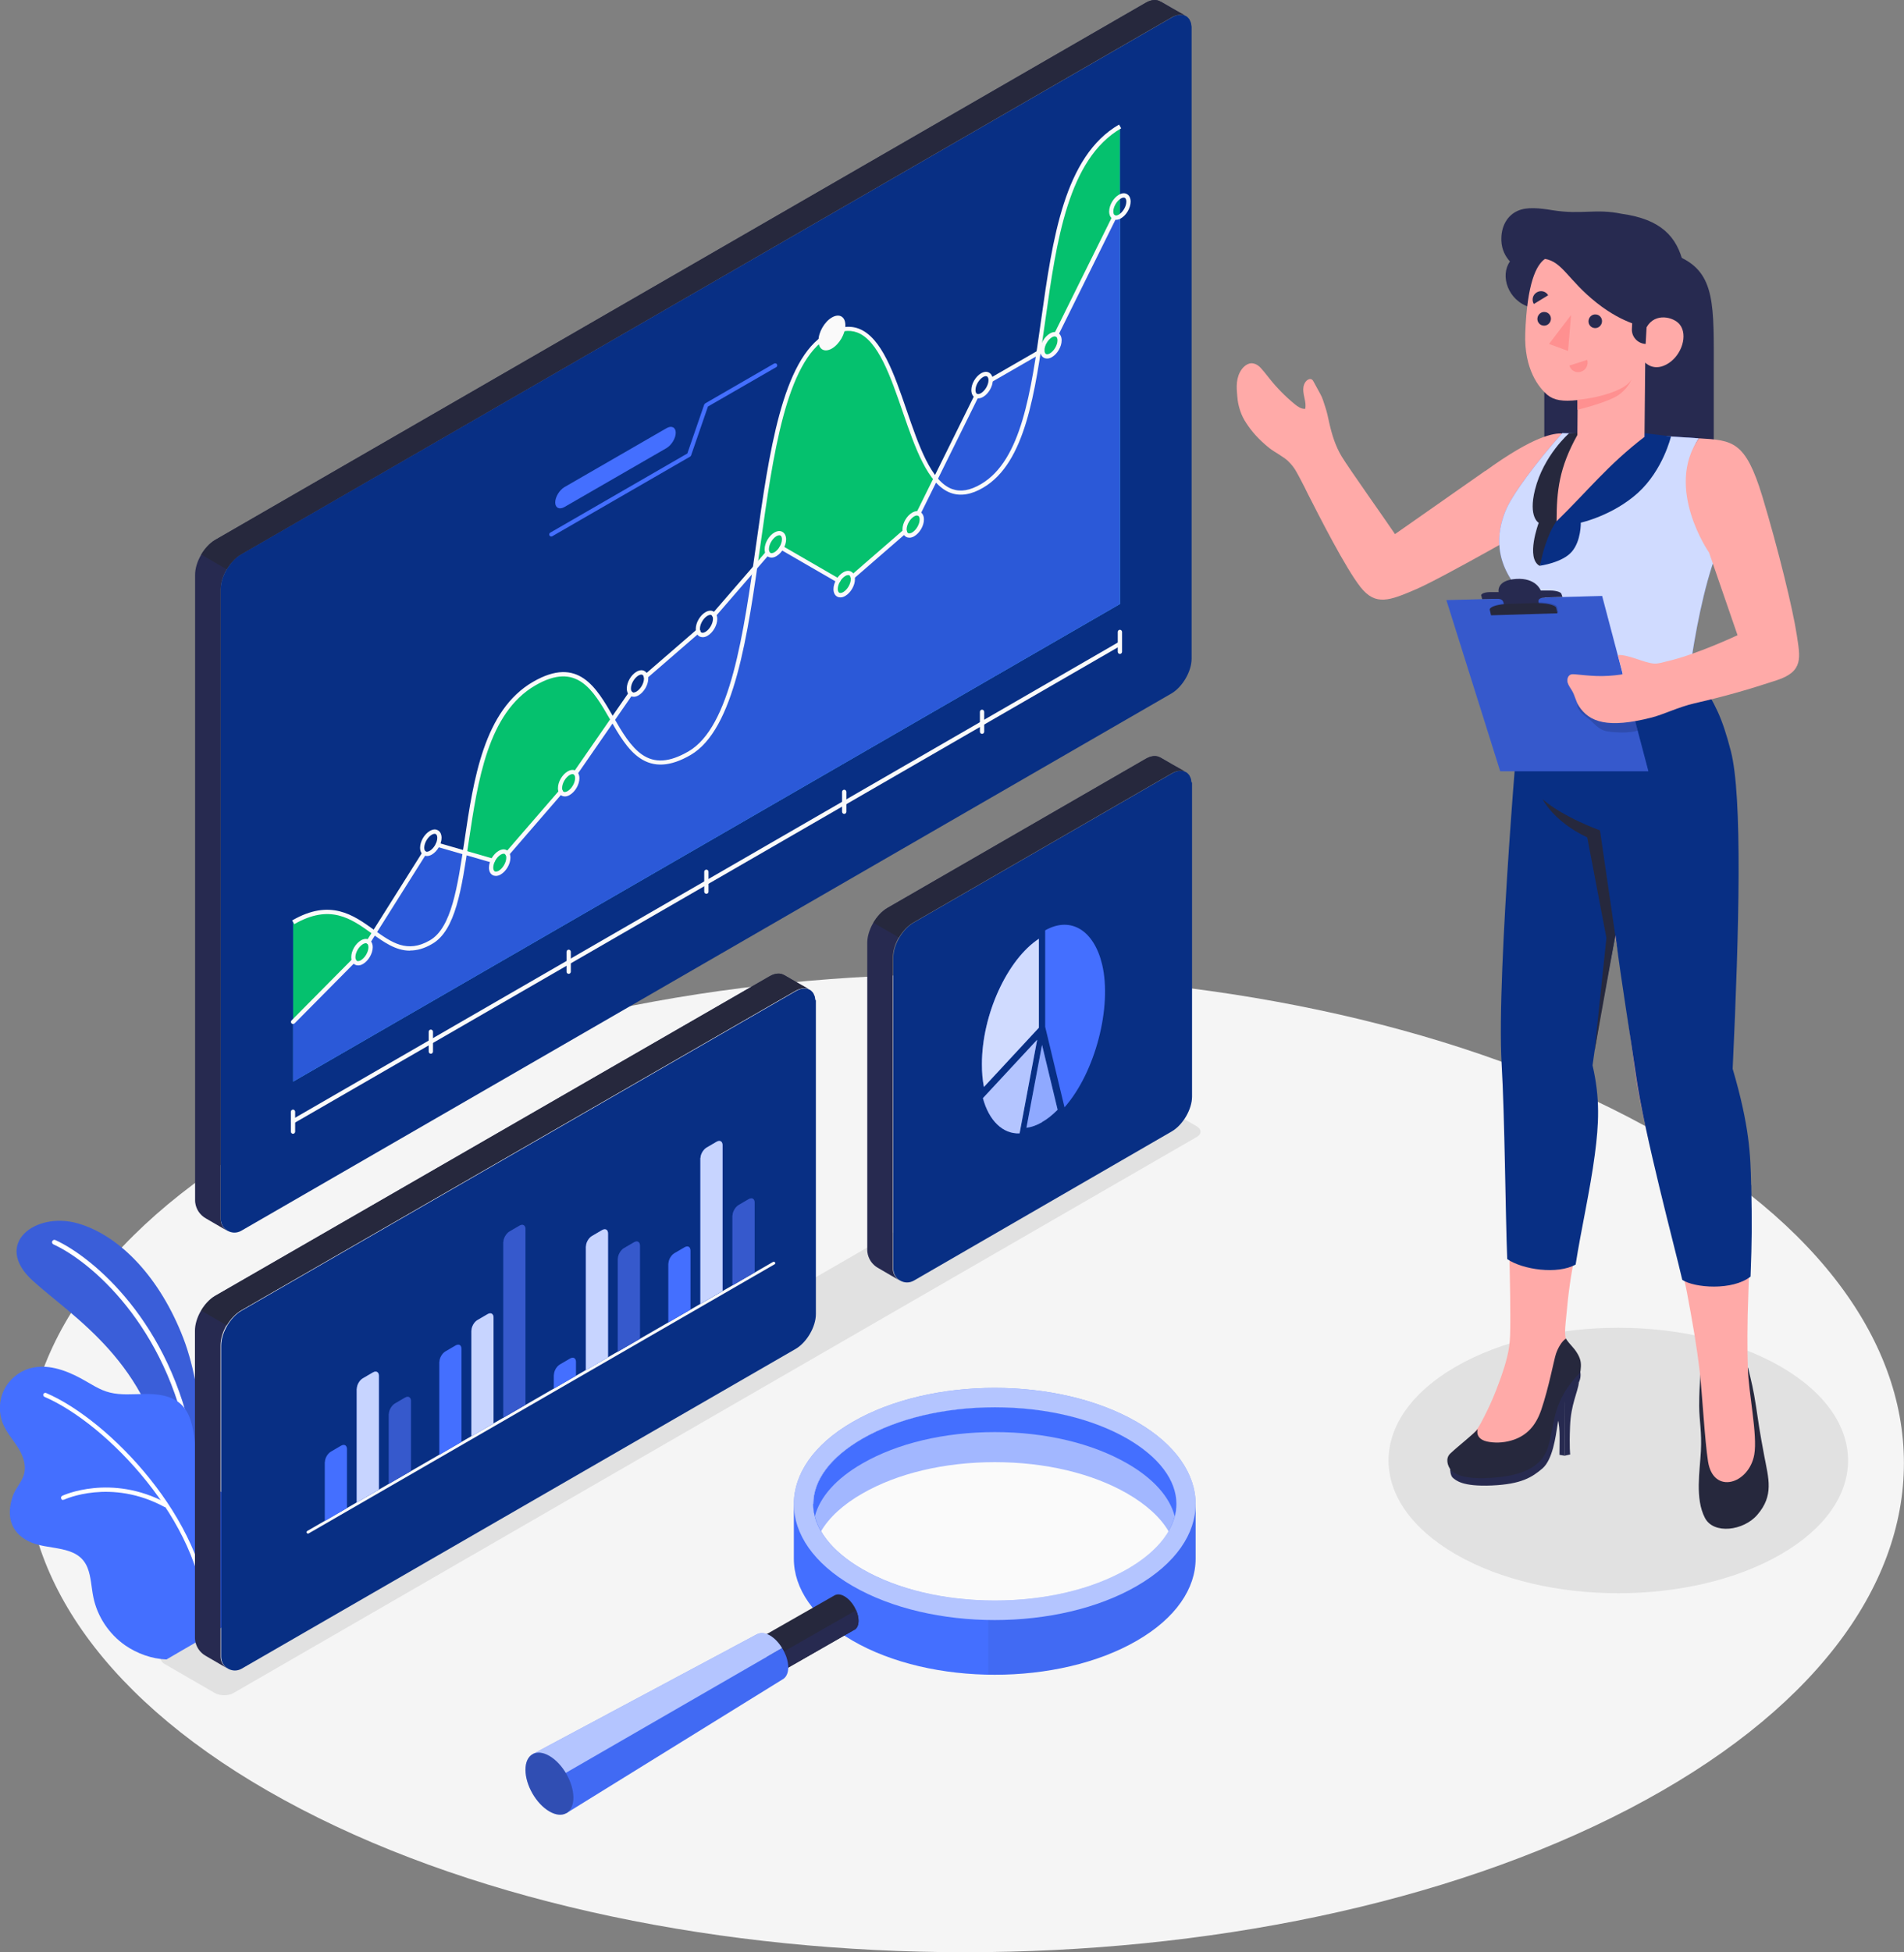<?xml version="1.0" encoding="UTF-8"?>
<svg id="Layer_2" data-name="Layer 2" xmlns="http://www.w3.org/2000/svg" viewBox="0 0 133.02 136.33">
  <rect x="0" y="0" width="133.02" height="136.33" fill="#808080" stroke="none"/>
  <defs>
    <style>
      .cls-1, .cls-2 {
        opacity: .6;
      }

      .cls-3 {
        fill: #446fff;
      }

      .cls-4 {
        fill: #fafafa;
      }

      .cls-5, .cls-6 {
        opacity: .75;
      }

      .cls-7 {
        fill: #272a50;
      }

      .cls-8 {
        opacity: .05;
      }

      .cls-9 {
        fill: #ff9090;
      }

      .cls-10 {
        opacity: .3;
      }

      .cls-11, .cls-12, .cls-6, .cls-2, .cls-13 {
        fill: #fff;
      }

      .cls-12 {
        opacity: .5;
      }

      .cls-14 {
        opacity: .4;
      }

      .cls-15 {
        opacity: .15;
      }

      .cls-16 {
        fill: #05c16e;
      }

      .cls-17 {
        fill: #082f84;
      }

      .cls-18 {
        opacity: .2;
      }

      .cls-19 {
        fill: #2b59d8;
      }

      .cls-20 {
        fill: #f5f5f5;
      }

      .cls-13 {
        opacity: .7;
      }

      .cls-21 {
        fill: #ffaaa8;
      }

      .cls-22 {
        fill: #26283d;
      }

      .cls-23 {
        fill: #e1e1e1;
      }
    </style>
  </defs>
  <g id="Layer_1-2" data-name="Layer 1">
    <g>
      <path id="Floor" class="cls-20" d="M21.02,126.33c25.62,13.34,67.16,13.34,92.78,0,25.62-13.34,25.62-34.97,0-48.3-25.62-13.34-67.16-13.34-92.78,0-25.62,13.34-25.62,34.97,0,48.3Z"/>
      <path id="Shadow" class="cls-23" d="M124.41,95.44c6.27,3.62,6.27,9.49,0,13.11-6.27,3.62-16.43,3.62-22.7,0-6.27-3.62-6.27-9.49,0-13.11,6.27-3.62,16.43-3.62,22.7,0Z"/>
      <path id="Shadow-2" data-name="Shadow" class="cls-23" d="M16.3,118.24l67.31-38.84c.35-.2.35-.54,0-.74l-3.53-2.05c-.35-.21-.93-.21-1.28,0L11.49,115.46c-.35.2-.35.54,0,.74l3.53,2.04c.35.2.93.2,1.28,0Z"/>
      <g id="Plants">
        <g>
          <g>
            <path class="cls-3" d="M14.44,104.52s-.02-6.88-1.63-11.06c-1.61-4.18-4.38-7.15-7.36-8.02-2.98-.86-6,1.43-3.15,4.01,2.85,2.58,8.21,5.73,9.39,13.44l2.75,1.62Z"/>
            <path class="cls-15" d="M14.44,104.52s-.02-6.88-1.63-11.06c-1.61-4.18-4.38-7.15-7.36-8.02-2.98-.86-6,1.43-3.15,4.01,2.85,2.58,8.21,5.73,9.39,13.44l2.75,1.62Z"/>
          </g>
          <path class="cls-11" d="M13.35,101.09s.02,0,.03,0c.09-.02.15-.1.13-.19-1.58-8.55-7-13.09-9.64-14.3-.08-.04-.18,0-.22.08-.04.08,0,.18.08.22,2.59,1.18,7.89,5.65,9.45,14.06.01.08.08.13.16.14Z"/>
        </g>
        <g>
          <path class="cls-3" d="M18.05,112.16c.45-.79.59-1.41.61-2.93.01-1.51-.91-3.94-2.96-4.93-.62-.3-1.43-.5-1.8-1.17-.35-.63-.21-1.86-.3-2.56-.12-.9-.29-1.87-.94-2.49-.68-.64-1.69-.75-2.63-.73-.78.01-1.58.09-2.35-.1-.75-.18-1.37-.64-2.05-1-1.1-.59-2.38-1.03-3.58-.68-.77.23-1.44.8-1.78,1.52-.35.73-.37,1.6-.06,2.35.27.65.76,1.17,1.12,1.77.35.59.55,1.29.28,1.94-.2.49-.56.86-.73,1.36-.43,1.29-.19,2.46,1.1,3.12,1.35.69,3.47.17,4.14,1.87.25.64.26,1.35.4,2.03.27,1.35,1.09,2.58,2.22,3.37.84.58,1.87.95,2.89.99,0,0,1.95-1.14,2.81-1.63,1.3-.75,3.61-2.08,3.61-2.08Z"/>
          <path class="cls-11" d="M4.39,104.74s.06,0,.09-.01c.03-.02,3.27-1.51,7.01.51.08.04.17.01.21-.06.04-.08.01-.17-.06-.21-3.89-2.09-7.26-.53-7.29-.51-.08.04-.11.13-.07.21.02.05.07.08.12.09Z"/>
          <path class="cls-11" d="M14.46,112.99c-.08,0-.15-.06-.15-.14-.27-6.52-6.81-13.41-11.2-15.3-.07-.03-.11-.12-.08-.19.03-.07.12-.11.19-.08,4.46,1.91,11.11,8.92,11.38,15.55,0,.08-.06.15-.14.15,0,0,0,0,0,0Z"/>
        </g>
      </g>
      <g id="Window_Chart" data-name="Window Chart">
        <g id="Window">
          <path class="cls-7" d="M81.07,52.91c-.26-.16-.62-.15-1.02.08l-18.06,10.42c-.77.45-1.4,1.54-1.4,2.43v2.02h0s0,0,0,0v19.38c0,.07,0,.14.01.21.06.46.33.86.73,1.09l1.48.86.07.04c-.32-.19-.51-.5-.5-.85v-18.9s0,0,0,0v-2.84c0-.89.63-1.99,1.41-2.43l18.05-10.42c.36-.21.69-.24.95-.12-.3-.16-1.47-.83-1.72-.98Z"/>
          <path class="cls-17" d="M83.24,54.64s0-.09-.02-.13c0,0,0-.02,0-.03,0-.05-.02-.09-.03-.12-.02-.06-.05-.12-.08-.18,0-.03-.03-.05-.05-.07-.01-.02-.02-.04-.04-.05-.03-.04-.06-.06-.09-.09,0,0,0,0,0,0-.04-.03-.08-.05-.12-.07-.25-.12-.58-.09-.94.12l-18.05,10.42c-.77.45-1.41,1.54-1.41,2.43v21.73h0c0,.74.8,1.2,1.44.83l18.02-10.42c.77-.45,1.41-1.54,1.41-2.43v-21.75c0-.06,0-.12,0-.18Z"/>
          <path class="cls-22" d="M81.84,54.01l-18.05,10.42c-.38.23-.74.61-.99,1.04l-1.78-1.03c.25-.43.6-.81.98-1.03l18.05-10.42c.4-.23.76-.24,1.02-.08.25.15,1.42.82,1.71.98-.25-.12-.58-.08-.94.12Z"/>
        </g>
        <g id="Chart">
          <g>
            <path class="cls-3" d="M73.02,71.71v-6.74c1.79-1.01,3.41,0,3.98,2.39.7,2.94-.47,7.53-2.63,9.97l-1.35-5.62Z"/>
            <path class="cls-3" d="M72.8,78.37c-.36.21-.72.34-1.09.39l1.09-5.79,1.09,4.53c-.37.37-.73.66-1.09.86Z"/>
            <g class="cls-14">
              <path class="cls-11" d="M72.8,78.37c-.36.21-.72.34-1.09.39l1.09-5.79,1.09,4.53c-.37.37-.73.66-1.09.86Z"/>
            </g>
            <path class="cls-3" d="M71.23,79.15c-1.17.05-2.14-.89-2.56-2.46l3.79-4.08-1.23,6.55Z"/>
            <g class="cls-1">
              <path class="cls-11" d="M71.23,79.15c-1.17.05-2.14-.89-2.56-2.46l3.79-4.08-1.23,6.55Z"/>
            </g>
            <path class="cls-3" d="M68.74,75.9c-.1-.5-.14-.99-.14-1.59,0-3.45,1.77-7.3,3.98-8.75v6.21l-3.84,4.14Z"/>
            <g class="cls-5">
              <path class="cls-11" d="M68.74,75.9c-.1-.5-.14-.99-.14-1.59,0-3.45,1.77-7.3,3.98-8.75v6.21l-3.84,4.14Z"/>
            </g>
          </g>
        </g>
      </g>
      <g id="Window_Chart-2" data-name="Window Chart">
        <g id="Window-2" data-name="Window">
          <path class="cls-7" d="M54.78,68.1c-.26-.16-.62-.15-1.02.08l-38.74,22.32c-.77.45-1.4,1.54-1.4,2.43v2.02h0s0,0,0,0v19.38c0,.07,0,.14.01.21.06.46.33.86.73,1.09l1.48.86.07.04c-.32-.19-.51-.5-.5-.85v-18.9s0,0,0,0v-2.84c0-.89.63-1.99,1.41-2.43l38.73-22.32c.36-.21.69-.24.95-.12-.3-.16-1.47-.83-1.72-.98Z"/>
          <path class="cls-17" d="M56.96,69.84s0-.09-.02-.13c0,0,0-.02,0-.03,0-.05-.02-.09-.03-.12-.02-.06-.05-.12-.08-.18,0-.03-.03-.05-.05-.07-.01-.02-.02-.04-.04-.05-.03-.04-.06-.06-.09-.09,0,0,0,0,0,0-.04-.03-.08-.05-.12-.07-.25-.12-.58-.09-.94.12l-38.73,22.32c-.77.45-1.41,1.54-1.41,2.43v21.73h0c0,.74.8,1.2,1.44.83l38.7-22.33c.77-.45,1.41-1.54,1.41-2.43v-21.75c0-.06,0-.12,0-.18Z"/>
          <path class="cls-22" d="M55.56,69.2l-38.73,22.32c-.38.23-.74.61-.99,1.04l-1.78-1.03c.25-.43.6-.81.98-1.03l38.73-22.32c.4-.23.76-.24,1.02-.08.25.15,1.42.82,1.71.98-.25-.12-.58-.08-.94.12Z"/>
        </g>
        <g id="Chart-2" data-name="Chart">
          <path class="cls-4" d="M21.51,107.1s-.07-.02-.08-.05c-.03-.05-.01-.1.03-.13l32.56-18.8s.1-.01.13.04c.03.05.01.1-.03.13l-32.56,18.8s-.03.01-.05.01Z"/>
          <g>
            <g>
              <path class="cls-3" d="M22.7,102.1c0-.26.18-.58.41-.72l.72-.42c.23-.13.41-.02.41.24v4.12l-1.55.9v-4.12Z"/>
              <path class="cls-3" d="M24.93,96.98c0-.26.18-.58.41-.72l.72-.42c.23-.13.41-.02.41.24v7.95l-1.55.9v-7.95Z"/>
              <path class="cls-3" d="M27.17,98.74c0-.26.19-.58.41-.72l.72-.42c.23-.13.41-.02.41.24v4.89l-1.55.9v-4.89Z"/>
              <path class="cls-18" d="M27.17,98.74c0-.26.19-.58.41-.72l.72-.42c.23-.13.41-.02.41.24v4.89l-1.55.9v-4.89Z"/>
              <path class="cls-13" d="M24.93,96.98c0-.26.18-.58.41-.72l.72-.42c.23-.13.41-.02.41.24v7.95l-1.55.9v-7.95Z"/>
            </g>
            <g>
              <path class="cls-3" d="M30.7,95.1c0-.26.18-.58.41-.72l.72-.42c.23-.13.41-.03.41.24v6.5l-1.55.9v-6.5Z"/>
              <path class="cls-3" d="M32.94,92.91c0-.26.18-.58.41-.72l.72-.42c.23-.13.41-.02.41.24v7.4l-1.55.9v-7.4Z"/>
              <path class="cls-3" d="M35.17,86.73c0-.26.19-.58.41-.72l.72-.42c.23-.13.41-.02.41.24v12.28l-1.55.9v-12.29Z"/>
              <path class="cls-18" d="M35.17,86.73c0-.26.19-.58.41-.72l.72-.42c.23-.13.41-.02.41.24v12.28l-1.55.9v-12.29Z"/>
              <path class="cls-13" d="M32.94,92.91c0-.26.18-.58.41-.72l.72-.42c.23-.13.41-.02.41.24v7.4l-1.55.9v-7.4Z"/>
            </g>
            <g>
              <path class="cls-3" d="M38.7,96.01c0-.26.18-.58.41-.72l.72-.42c.23-.13.41-.02.41.24v.97l-1.55.9v-.97Z"/>
              <path class="cls-3" d="M40.94,87.04c0-.26.18-.58.41-.72l.72-.42c.23-.13.41-.02.41.24v8.65l-1.55.9v-8.65Z"/>
              <path class="cls-3" d="M43.17,87.89c0-.26.19-.58.41-.72l.72-.42c.23-.13.41-.02.41.24v6.51l-1.55.9v-6.51Z"/>
              <path class="cls-18" d="M43.17,87.89c0-.26.19-.58.41-.72l.72-.42c.23-.13.41-.02.41.24v6.51l-1.55.9v-6.51Z"/>
              <path class="cls-13" d="M40.94,87.04c0-.26.18-.58.41-.72l.72-.42c.23-.13.41-.02.41.24v8.65l-1.55.9v-8.65Z"/>
            </g>
            <g>
              <path class="cls-3" d="M46.7,88.24c0-.26.18-.58.41-.72l.72-.42c.23-.13.41-.03.41.24v4.12l-1.55.9v-4.12Z"/>
              <path class="cls-3" d="M48.94,80.87c0-.26.19-.58.41-.72l.72-.42c.23-.13.41-.02.41.24v10.19l-1.55.9v-10.2Z"/>
              <path class="cls-3" d="M51.18,84.88c0-.26.19-.58.41-.72l.72-.42c.23-.13.41-.02.41.24v4.89l-1.55.9v-4.89Z"/>
              <path class="cls-18" d="M51.18,84.88c0-.26.19-.58.41-.72l.72-.42c.23-.13.41-.02.41.24v4.89l-1.55.9v-4.89Z"/>
              <path class="cls-13" d="M48.94,80.87c0-.26.19-.58.41-.72l.72-.42c.23-.13.41-.02.41.24v10.19l-1.55.9v-10.2Z"/>
            </g>
          </g>
        </g>
      </g>
      <g id="Window_Chart-3" data-name="Window Chart">
        <g id="Window-3" data-name="Window">
          <path class="cls-7" d="M81.07.11c-.26-.16-.62-.15-1.02.08L15.03,37.71c-.77.45-1.4,1.54-1.4,2.43v2.02h0s0,0,0,0v41.62c0,.07,0,.14.01.21.06.46.33.86.73,1.09l1.48.86.07.04c-.32-.19-.51-.5-.5-.85v-41.13s0,0,0,0v-2.84c0-.89.63-1.99,1.41-2.43L81.85,1.2c.36-.21.69-.24.95-.12-.3-.16-1.47-.83-1.72-.98Z"/>
          <path class="cls-17" d="M83.24,1.84s0-.09-.02-.13c0,0,0-.02,0-.03,0-.05-.02-.09-.03-.12-.02-.06-.05-.12-.08-.18,0-.03-.03-.05-.05-.07-.01-.02-.02-.04-.04-.05-.03-.04-.06-.06-.09-.09,0,0,0,0,0,0-.04-.03-.08-.05-.12-.07-.25-.12-.58-.09-.94.12L16.83,38.72c-.77.45-1.41,1.54-1.41,2.43v43.97h0c0,.74.8,1.2,1.44.83l64.98-37.52c.77-.45,1.41-1.54,1.41-2.43V2.02c0-.06,0-.12,0-.18Z"/>
          <path class="cls-22" d="M81.84,1.21L16.83,38.72c-.38.23-.74.61-.99,1.04l-1.78-1.03c.25-.43.6-.81.98-1.03L80.05.19c.4-.23.76-.24,1.02-.08.25.15,1.42.82,1.71.98-.25-.12-.58-.08-.94.12Z"/>
        </g>
        <g id="Chart-3" data-name="Chart">
          <g>
            <path class="cls-4" d="M20.47,78.46c-.05,0-.1-.03-.13-.07-.04-.07-.02-.16.05-.2l57.76-33.35c.07-.04.16-.02.2.05.04.07.02.16-.05.2l-57.76,33.35s-.05.02-.07.02Z"/>
            <path class="cls-4" d="M20.47,79.18c-.08,0-.15-.07-.15-.15v-1.39c0-.08.07-.15.15-.15s.15.07.15.15v1.39c0,.08-.07.15-.15.15Z"/>
            <path class="cls-4" d="M30.1,73.59c-.08,0-.15-.07-.15-.15v-1.39c0-.08.07-.15.15-.15s.15.07.15.15v1.39c0,.08-.07.15-.15.15Z"/>
            <path class="cls-4" d="M39.73,68.01c-.08,0-.15-.07-.15-.15v-1.39c0-.08.07-.15.15-.15s.15.07.15.15v1.39c0,.08-.07.15-.15.15Z"/>
            <path class="cls-4" d="M49.35,62.42c-.08,0-.15-.07-.15-.15v-1.39c0-.08.07-.15.15-.15s.15.07.15.15v1.39c0,.08-.07.15-.15.15Z"/>
            <path class="cls-4" d="M58.98,56.84c-.08,0-.15-.07-.15-.15v-1.39c0-.08.07-.15.15-.15s.15.07.15.15v1.39c0,.08-.07.15-.15.15Z"/>
            <path class="cls-4" d="M68.61,51.25c-.08,0-.15-.07-.15-.15v-1.39c0-.08.07-.15.15-.15s.15.07.15.15v1.39c0,.08-.07.15-.15.15Z"/>
            <path class="cls-4" d="M78.24,45.67c-.08,0-.15-.07-.15-.15v-1.39c0-.08.07-.15.15-.15s.15.07.15.15v1.39c0,.08-.07.15-.15.15Z"/>
          </g>
          <path class="cls-3" d="M20.47,64.41c4.81-2.78,6.02,3.47,9.63,1.39,3.61-2.08,1.2-14.59,7.22-18.06,6.02-3.47,4.81,8.34,10.83,4.86,6.02-3.47,3.61-25.71,9.63-29.18,6.02-3.47,4.81,14.06,10.83,10.51,6.02-3.56,2.41-20.93,9.63-25.1v33.35s-57.76,33.35-57.76,33.35v-11.12Z"/>
          <path class="cls-16" d="M20.47,64.41c4.81-2.78,6.02,3.47,9.63,1.39,3.61-2.08,1.2-14.59,7.22-18.06,6.02-3.47,4.81,8.34,10.83,4.86,6.02-3.47,3.61-25.71,9.63-29.18,6.02-3.47,4.81,14.06,10.83,10.51,6.02-3.56,2.41-20.93,9.63-25.1v33.35s-57.76,33.35-57.76,33.35v-11.12Z"/>
          <path class="cls-3" d="M78.24,15.12v27.06l-57.76,33.35v-4.17l4.25-4.29c.09.21.31.27.57.12.33-.19.6-.66.6-1.04,0-.18-.06-.31-.15-.37l3.91-6.21c.11.08.27.08.45-.02.2-.11.37-.32.48-.55l3.85,1.11c-.08.16-.12.33-.12.49,0,.38.27.54.6.35.33-.19.6-.66.6-1.04,0-.11-.02-.2-.06-.27l3.74-4.32c.09.17.3.22.54.08.33-.19.6-.66.6-1.04,0-.16-.05-.28-.12-.35l3.86-5.57c.11.11.28.12.48,0,.33-.19.6-.66.6-1.04,0-.06,0-.11-.02-.16l3.65-3.16c.07.27.3.35.58.19.33-.19.6-.66.6-1.04,0-.11-.02-.2-.07-.27l3.74-4.32c.09.17.3.21.54.07.17-.09.32-.26.43-.45l3.96,2.29c-.11.19-.17.4-.17.59,0,.39.27.54.6.35.33-.19.6-.66.6-1.04,0-.06,0-.11-.02-.16l3.65-3.16c.07.27.3.35.58.19.33-.19.6-.66.6-1.04,0-.22-.09-.36-.23-.41h0s4.06-8.21,4.06-8.21c.1.04.23.02.38-.07.33-.19.6-.65.6-1.04h0s3.61-2.09,3.61-2.09c0,.38.27.54.6.35.33-.19.6-.66.6-1.04,0-.22-.09-.36-.23-.41l4.05-8.18c.1.04.24.03.39-.06Z"/>
          <path class="cls-19" d="M78.24,15.12v27.06l-57.76,33.35v-4.17l4.25-4.29c.09.21.31.27.57.12.33-.19.6-.66.6-1.04,0-.18-.06-.31-.15-.37l3.91-6.21c.11.08.27.08.45-.02.2-.11.37-.32.48-.55l3.85,1.11c-.08.16-.12.33-.12.49,0,.38.27.54.6.35.33-.19.6-.66.6-1.04,0-.11-.02-.2-.06-.27l3.74-4.32c.09.17.3.22.54.08.33-.19.6-.66.6-1.04,0-.16-.05-.28-.12-.35l3.86-5.57c.11.11.28.12.48,0,.33-.19.6-.66.6-1.04,0-.06,0-.11-.02-.16l3.65-3.16c.07.27.3.35.58.19.33-.19.6-.66.6-1.04,0-.11-.02-.2-.07-.27l3.74-4.32c.09.17.3.21.54.07.17-.09.32-.26.43-.45l3.96,2.29c-.11.19-.17.4-.17.59,0,.39.27.54.6.35.33-.19.6-.66.6-1.04,0-.06,0-.11-.02-.16l3.65-3.16c.07.27.3.35.58.19.33-.19.6-.66.6-1.04,0-.22-.09-.36-.23-.41h0s4.06-8.21,4.06-8.21c.1.04.23.02.38-.07.33-.19.6-.65.6-1.04h0s3.61-2.09,3.61-2.09c0,.38.27.54.6.35.33-.19.6-.66.6-1.04,0-.22-.09-.36-.23-.41l4.05-8.18c.1.04.24.03.39-.06Z"/>
          <g>
            <path class="cls-4" d="M20.47,71.51s-.08-.01-.1-.04c-.06-.06-.06-.15,0-.21l4.25-4.29c.06-.06.15-.06.21,0s.06.15,0,.21l-4.25,4.29s-.07.04-.11.04Z"/>
            <path class="cls-4" d="M25.74,65.93s-.05,0-.08-.02c-.07-.04-.09-.14-.05-.2l3.91-6.21c.04-.07.14-.09.2-.05.07.04.09.14.05.2l-3.91,6.21s-.08.07-.13.07Z"/>
            <path class="cls-4" d="M34.43,60.25s-.03,0-.04,0l-3.85-1.11c-.08-.02-.12-.1-.1-.18.02-.08.11-.12.18-.1l3.85,1.11c.08.02.12.1.1.18-.02.06-.08.11-.14.11Z"/>
            <path class="cls-4" d="M35.45,59.77s-.07-.01-.1-.04c-.06-.05-.07-.15-.02-.21l3.74-4.32c.05-.06.15-.07.21-.02.06.05.07.15.02.21l-3.74,4.32s-.07.05-.11.05Z"/>
            <path class="cls-4" d="M40.21,54.14s-.06,0-.08-.03c-.07-.05-.08-.14-.04-.21l3.85-5.56c.05-.07.14-.08.21-.04.07.05.08.14.04.21l-3.85,5.56s-.07.06-.12.06Z"/>
            <path class="cls-4" d="M45.12,47.38s-.08-.02-.11-.05c-.05-.06-.05-.16.02-.21l3.65-3.16c.06-.05.16-.05.21.02.05.06.05.16-.02.21l-3.65,3.16s-.06.04-.1.04Z"/>
            <path class="cls-4" d="M49.89,43.1s-.07-.01-.1-.04c-.06-.05-.07-.15-.02-.21l3.74-4.32c.05-.06.15-.07.21-.02.06.05.07.15.02.21l-3.74,4.32s-.07.05-.11.05Z"/>
            <path class="cls-4" d="M58.56,40.69s-.05,0-.07-.02l-3.96-2.29c-.07-.04-.1-.13-.05-.2.04-.07.13-.1.2-.05l3.96,2.29c.07.04.1.13.05.2-.03.05-.08.07-.13.07Z"/>
            <path class="cls-4" d="M59.56,40.43s-.08-.02-.11-.05c-.05-.06-.05-.16.02-.21l3.64-3.16c.06-.05.16-.05.21.02.05.06.05.16-.02.21l-3.64,3.16s-.06.04-.1.04Z"/>
            <path class="cls-4" d="M64.17,36.01s-.04,0-.07-.02c-.07-.04-.1-.13-.07-.2l4.05-8.19c.04-.07.13-.1.2-.07.07.04.1.13.07.2l-4.05,8.19c-.03.05-.08.08-.13.08Z"/>
            <path class="cls-4" d="M69.21,26.7c-.05,0-.1-.03-.13-.07-.04-.07-.02-.16.05-.2l3.61-2.08c.07-.04.16-.02.2.05.04.07.02.16-.05.2l-3.61,2.08s-.05.02-.07.02Z"/>
            <path class="cls-4" d="M73.8,23.51s-.04,0-.07-.02c-.07-.04-.1-.13-.07-.2l4.05-8.18c.04-.07.13-.1.2-.07.07.04.1.13.07.2l-4.05,8.18c-.03.05-.08.08-.13.08Z"/>
          </g>
          <g>
            <path class="cls-4" d="M25.02,67.42c-.08,0-.16-.02-.23-.06-.16-.09-.25-.28-.25-.52,0-.44.3-.95.68-1.17h0c.21-.12.41-.13.57-.04.16.09.25.28.25.52,0,.44-.3.95-.68,1.17-.12.07-.23.1-.34.1ZM25.36,65.93c-.29.17-.53.58-.53.91,0,.13.04.22.1.26.06.04.17.02.28-.04.29-.17.53-.58.53-.91,0-.13-.04-.22-.1-.26-.06-.04-.17-.02-.28.04h0Z"/>
            <path class="cls-4" d="M29.83,59.78c-.08,0-.16-.02-.23-.06-.16-.09-.25-.28-.25-.52,0-.44.3-.95.68-1.17h0c.21-.12.41-.14.57-.04.16.09.25.28.25.52,0,.44-.3.95-.68,1.17-.12.07-.23.1-.34.1ZM30.17,58.29c-.29.17-.53.58-.53.91,0,.13.04.22.1.26.07.04.17.02.28-.04.29-.17.53-.58.53-.91,0-.13-.04-.22-.1-.26-.07-.04-.17-.02-.28.04h0Z"/>
            <path class="cls-4" d="M34.64,61.17c-.08,0-.16-.02-.23-.06-.16-.09-.25-.28-.25-.52,0-.44.3-.95.68-1.17.21-.12.41-.14.57-.04.16.09.25.28.25.52,0,.44-.3.95-.68,1.17-.12.07-.23.1-.34.1ZM35.18,59.62c-.06,0-.12.02-.19.06-.29.17-.53.58-.53.91,0,.13.04.22.1.26.07.04.17.02.28-.04.29-.17.53-.58.53-.91,0-.13-.04-.22-.1-.26-.02-.01-.05-.02-.08-.02Z"/>
            <path class="cls-4" d="M39.46,55.62c-.08,0-.16-.02-.23-.06-.16-.09-.25-.28-.25-.52,0-.44.3-.95.68-1.17h0c.21-.12.41-.14.57-.04.16.09.25.28.25.52,0,.44-.3.95-.68,1.17-.12.07-.23.1-.34.1ZM39.8,54.12c-.29.17-.53.58-.53.91,0,.13.04.22.1.26.06.04.17.02.28-.04.29-.17.53-.58.53-.91,0-.13-.04-.22-.1-.26-.07-.04-.17-.02-.28.04h0Z"/>
            <path class="cls-4" d="M44.27,48.66c-.08,0-.16-.02-.23-.06-.16-.09-.25-.28-.25-.52,0-.44.3-.95.68-1.17h0c.21-.12.41-.14.57-.04.16.09.25.28.25.52,0,.44-.3.95-.68,1.17-.12.07-.23.1-.34.1ZM44.61,47.17c-.29.17-.53.58-.53.91,0,.13.04.22.1.26.06.04.17.02.28-.04.29-.17.53-.58.53-.91,0-.13-.04-.22-.1-.26-.07-.04-.17-.02-.28.04h0Z"/>
            <path class="cls-4" d="M49.09,44.5c-.08,0-.16-.02-.23-.06-.16-.09-.25-.28-.25-.52,0-.44.3-.95.68-1.17h0c.21-.12.41-.14.57-.04.16.09.25.28.25.52,0,.44-.3.95-.68,1.17-.12.07-.23.1-.34.1ZM49.43,43c-.29.17-.53.58-.53.91,0,.13.04.22.1.26.07.04.17.02.28-.04.29-.17.53-.58.53-.91,0-.13-.04-.22-.1-.26-.06-.04-.17-.02-.28.04h0Z"/>
            <path class="cls-4" d="M58.71,41.72c-.08,0-.16-.02-.23-.06-.16-.09-.25-.28-.25-.52,0-.44.3-.95.68-1.17.21-.12.41-.14.57-.04.16.09.25.28.25.52,0,.44-.3.95-.68,1.17-.12.07-.23.1-.34.1ZM59.25,40.16c-.06,0-.12.02-.19.06-.29.17-.53.58-.53.91,0,.13.04.22.1.26.07.04.17.02.28-.04.29-.17.53-.58.53-.91,0-.13-.04-.22-.1-.26-.02-.01-.05-.02-.08-.02Z"/>
            <path class="cls-4" d="M63.53,37.55c-.08,0-.16-.02-.23-.06-.16-.09-.25-.28-.25-.52,0-.44.3-.95.68-1.17h0c.21-.12.41-.14.57-.04.16.09.25.28.25.52,0,.44-.3.95-.68,1.17-.12.07-.23.1-.34.1ZM63.87,36.06c-.29.17-.53.58-.53.91,0,.13.04.22.1.26.06.04.17.02.28-.04.29-.17.53-.58.53-.91,0-.13-.04-.22-.1-.26-.07-.04-.17-.02-.28.04h0Z"/>
            <path class="cls-4" d="M73.15,25.04c-.08,0-.16-.02-.23-.06-.16-.09-.25-.28-.25-.52,0-.44.3-.95.68-1.17h0c.21-.12.41-.14.57-.04.16.09.25.28.25.52,0,.44-.3.95-.68,1.17-.12.07-.23.1-.34.1ZM73.5,23.55c-.29.17-.53.58-.53.91,0,.13.04.22.1.26.07.04.17.02.28-.04.29-.17.53-.58.53-.91,0-.13-.04-.22-.1-.26-.07-.04-.17-.02-.28.04h0Z"/>
            <path class="cls-4" d="M68.34,27.82c-.08,0-.16-.02-.23-.06-.16-.09-.25-.28-.25-.52,0-.44.3-.95.68-1.17h0c.21-.12.41-.14.57-.04.16.09.25.28.25.52,0,.44-.3.95-.68,1.17-.12.07-.23.1-.34.1ZM68.68,26.33c-.29.17-.53.58-.53.91,0,.13.04.22.1.26.06.04.17.02.28-.04.29-.17.53-.58.53-.91,0-.13-.04-.22-.1-.26-.07-.04-.17-.02-.28.04h0Z"/>
            <path class="cls-4" d="M77.97,15.35c-.08,0-.16-.02-.23-.06-.16-.09-.25-.28-.25-.52,0-.44.3-.95.68-1.17.21-.12.41-.14.57-.04.16.09.25.28.25.52,0,.44-.3.95-.68,1.17-.12.07-.23.1-.34.1ZM78.5,13.8c-.06,0-.12.02-.19.06-.29.17-.53.58-.53.91,0,.13.04.22.1.26.07.04.17.02.28-.04.29-.17.53-.58.53-.91,0-.13-.04-.22-.1-.26-.02-.01-.05-.02-.08-.02Z"/>
            <path class="cls-4" d="M53.9,38.94c-.08,0-.16-.02-.23-.06-.16-.09-.25-.28-.25-.52,0-.44.3-.95.68-1.17h0c.21-.12.41-.14.57-.04.16.09.25.28.25.52,0,.44-.3.95-.68,1.17-.12.07-.23.1-.34.1ZM54.44,37.38c-.06,0-.12.02-.19.06h0c-.29.17-.53.58-.53.91,0,.13.04.22.1.26.06.04.17.02.28-.04.29-.17.53-.58.53-.91,0-.13-.04-.22-.1-.26-.02-.01-.05-.02-.08-.02ZM54.17,37.32h0,0Z"/>
          </g>
          <g>
            <path class="cls-4" d="M28.64,66.39c-1,0-1.83-.6-2.69-1.22-1.42-1.02-2.9-2.07-5.39-.63l-.15-.26c2.66-1.54,4.28-.38,5.71.65,1.24.89,2.32,1.66,3.91.74,1.51-.87,1.93-3.7,2.42-6.96.63-4.27,1.35-9.11,4.8-11.1,3.14-1.81,4.4.37,5.62,2.49.58,1.01,1.19,2.05,1.99,2.6.89.61,1.91.54,3.23-.22,2.95-1.7,3.86-8.2,4.74-14.48.89-6.35,1.82-12.93,4.89-14.7.84-.48,1.6-.6,2.27-.35,1.6.6,2.49,3.19,3.35,5.7.84,2.44,1.7,4.96,3.17,5.5.6.22,1.26.11,2.04-.35,2.81-1.66,3.48-6.43,4.19-11.48.79-5.6,1.6-11.4,5.44-13.62l.15.26c-3.71,2.14-4.52,7.87-5.3,13.4-.72,5.12-1.4,9.96-4.33,11.69-.84.5-1.61.62-2.29.37-1.6-.59-2.49-3.18-3.35-5.68-.84-2.44-1.71-4.97-3.17-5.52-.59-.22-1.26-.12-2.02.33-2.95,1.7-3.86,8.2-4.74,14.48-.89,6.35-1.82,12.92-4.89,14.7-1.4.81-2.56.88-3.54.21-.86-.58-1.48-1.66-2.08-2.7-1.2-2.08-2.33-4.04-5.21-2.38-3.33,1.92-4.03,6.69-4.66,10.89-.5,3.34-.92,6.23-2.56,7.17-.56.33-1.07.46-1.54.46Z"/>
            <path class="cls-4" d="M58.12,22.17c.52-.3.94-.06.94.54,0,.6-.42,1.33-.94,1.63-.52.3-.94.06-.94-.54s.42-1.33.94-1.63Z"/>
          </g>
          <g>
            <path class="cls-3" d="M38.52,37.47c-.05,0-.1-.03-.13-.07-.04-.07-.02-.16.05-.2l9.58-5.53,1.18-3.42s.04-.06.07-.08l4.81-2.78c.07-.04.16-.02.2.05.04.07.02.16-.05.2l-4.77,2.75-1.18,3.42s-.03.06-.07.08l-9.63,5.56s-.05.02-.07.02Z"/>
            <path class="cls-3" d="M38.79,35.09c0-.38.29-.86.64-1.07l7.14-4.12c.35-.2.64-.06.64.32,0,.38-.29.86-.64,1.07l-7.14,4.12c-.35.2-.64.06-.64-.32Z"/>
          </g>
        </g>
      </g>
      <g id="Character">
        <path id="Hair" class="cls-7" d="M117.34,17.94c2.54,1.14,2.39,3.45,2.39,8.06,0,4.61,0,11.92,0,11.92h-11.84v-19.98h9.45Z"/>
        <path id="Arm" class="cls-21" d="M103.77,32.88l-6.31,4.42c-.51-.77-3.21-4.57-3.73-5.43-.43-.72-.67-1.49-.86-2.32-.09-.41-.16-.78-.3-1.18-.1-.29-.17-.58-.32-.84-.16-.29-.32-.58-.48-.88-.03-.05-.06-.11-.11-.14-.11-.08-.26-.03-.36.06-.17.15-.25.39-.25.62,0,.23.05.45.1.68.05.22.08.45.04.68-.27.03-.53-.16-.73-.32-.66-.54-1.26-1.15-1.79-1.82-.12-.16-.56-.71-.71-.83-.15-.13-.35-.22-.55-.21-.19.01-.36.11-.5.24-.23.22-.38.52-.45.84-.07.31-.07.64-.04.96.03.34.03.7.23,1.29.1.3.24.58.42.85.37.57.85,1.13,1.61,1.74.35.28,1.03.62,1.34.94.44.44.55.72.85,1.27.17.32.33.64.49.97.81,1.59,2.64,5.2,3.69,6.53s2.02.95,3.88.15c1.86-.8,8.77-4.76,8.77-4.76l1.44-6.12c-.56-.02-1.92.12-5.38,2.63Z"/>
        <g>
          <path class="cls-3" d="M106.07,41.13c.05,1.07.24,4.83.24,4.83,4.33,2.99,11.75.83,11.75.83.34-2.41.96-5.79,1.86-8.15,0,0-3.4-4.69-1.24-8.03l-3.94-.26-3.7-.05-1.89-.05c-1.81,2.02-3.52,4.32-3.96,5.41-.45,1.11-1.03,3.21.87,5.47Z"/>
          <path class="cls-6" d="M106.07,41.13c.05,1.07.24,4.83.24,4.83,4.33,2.99,11.75.83,11.75.83.34-2.41.96-5.79,1.86-8.15,0,0-3.4-4.69-1.24-8.03l-3.94-.26-3.7-.05-1.89-.05c-1.81,2.02-3.52,4.32-3.96,5.41-.45,1.11-1.03,3.21.87,5.47Z"/>
        </g>
        <g>
          <path class="cls-22" d="M122.13,95.52c.23.99.36,1.44.55,2.68.15,1.01.25,1.76.58,3.49.3,1.58.68,2.75-.49,4.1-.95,1.11-3.05,1.39-3.66.21-.7-1.35-.35-3.28-.28-4.66.07-1.38-.11-2.06-.12-3.15,0-.96.04-1.36.08-2.19,1.09-.07,2.25-.38,3.34-.48Z"/>
          <path class="cls-21" d="M110.13,87.06c-.27,1.4-.51,2.75-.65,4.3-.15,1.61-.25,1.96.09,2.48,0,0,0,0,0,.01.4.59.7,1.15.65,1.54-.06.47-.39.87-.67,1.24-.26.35-.4.71-.59,1.1-.44.9-.62,1.88-.83,2.85-.06.29-.13.59-.26.86-.45.93-1.57,1.38-2.63,1.54-1.02.16-2.18.27-3.2-.04-.43-.13-.8-.33-.85-.82-.05-.49.28-.75.92-1.27.45-.36.64-.55.89-.81.2-.21.35-.46.49-.72.54-1.01.96-1.97,1.34-3.05.41-1.16.64-2,.67-3.01.04-1.19,0-4.07-.07-6.22,0-.04,0-.07,0-.11v.11c-.14-2.91-.29-8.45-.44-12.23-.3-7.12,1.52-26.21,1.52-26.21l-.12-.29-.05-.76s.83,1.31,4.77,1.22c3.46-.08,6.91-.89,6.91-.89.52,1.42,1.86,1.99,2.77,4.64,1.05,3.1.45,12.26-.01,22.09.84,4.07,1.37,5.96,1.41,8.09.05,2.81.06,4.88-.04,7.53-.09,2.28-.08,4-.04,5.29.05,1.79.69,4.68.45,6.06-.37,2.07-2.86,2.82-3.23.49-.23-1.46-.4-4.66-.58-6.25-.21-1.83-.48-3.35-.9-5.6-.42-2.25-3.01-11.01-3.59-15.2-.4-2.84-.9-7.04-1.58-10.52-.39,1.98-1.43,7.51-1.62,9.94.53,2.31.24,3.79.08,5.91-.18,2.37-.84,4.96-1.03,6.72Z"/>
          <g>
            <path class="cls-7" d="M109.32,101.66l-.37-.06c0-1.14.08-2.18-.21-2.72l.56-1.39.02,4.17Z"/>
            <path class="cls-7" d="M110.32,96.49c-.1.78-.57,1.57-.63,3.11-.06,1.54.01,1.97.01,1.97l-.39.09-.02-4.17,1.03-1Z"/>
            <path class="cls-7" d="M101.31,102.61s.01.46.21.61c.2.15.62.61,2.7.52,2.08-.09,2.82-.58,3.54-1.19.72-.62.93-2.25,1.05-3.03.23-1.5.89-2.27,1.51-3.02.18-.37.07-.78.07-.78,0,0-1.4.23-2.18,2.06-.77,1.82-1.7,3.6-3.39,4.09-1.69.49-3.51.75-3.51.75Z"/>
            <path class="cls-22" d="M110.23,94.57c-.29-.51-.56-.65-.83-1.09-.3.2-.55.65-.69,1.05s-.5,2.36-1.03,3.92c-.4,1.17-1.04,1.78-1.91,2.09-.55.19-1.14.25-1.72.16,0,0,0,0,0,0-1.08-.16-.81-.9-.81-.9-.26.33-1.3,1.13-1.92,1.71-.35.33-.2.85.06,1.18.3.25.99.76,3.58.44,2.3-.29,2.85-1.3,3.07-1.76.17-.35.33-1.1.51-2.07.15-.77.42-1.52.84-2.19.05-.08.1-.16.15-.23h0s0,0,0,0c.16-.22.34-.46.55-.69.16-.18.29-.27.34-.45.05-.43.06-.73-.19-1.17Z"/>
          </g>
          <g>
            <path class="cls-17" d="M122.34,82.76c-.04-2.13-.12-4.13-1.29-8.12.46-9.83.69-19.04-.13-22.2-.63-2.42-1.09-3.24-2.18-4.99,0,0-4.14,1.23-7.61,1.31-3.94.1-4.77-1.22-4.77-1.22l-.1.67-.03.62s-1.7,19.01-1.32,25.49c.22,3.77.26,10.27.39,13.61,1.08.74,3.51,1.09,4.78.38.36-2.34,1.01-5.16,1.34-7.68.28-2.11.38-3.92-.16-6.23.3-2.33,1.21-7.1,1.6-9.08.48,3.71,1.02,6.84,1.42,9.68.59,4.19,2.74,12.15,3.25,14.38.83.56,3.51.77,4.77-.23.1-2.66.1-3.59.05-6.4Z"/>
            <path class="cls-22" d="M112.85,65.33l-1.07-7.34s-2.58-.92-4.01-2.18c0,0,.76,1.56,3.12,2.67l1.34,7.02-.83,7.9,1.45-8.07Z"/>
            <path class="cls-22" d="M118.2,46.12s.04.58,1.16,2.44c0,0-3.13,1.59-7.03,1.86-3.9.27-6.11-1.57-6.11-1.57,0,0,.08-1.61.06-2.52,0,0,1.39,1.26,5.24,1.19,3.85-.08,6.67-1.39,6.67-1.39Z"/>
          </g>
        </g>
        <g id="Head">
          <g>
            <path class="cls-22" d="M110.32,30.23l-.7.03s-1.78,1.54-2.38,3.94c-.48,1.92.26,2.31.26,2.31,0,0-.93,2.48.07,3.01.66-1.48,3.18-8.7,3.18-8.7l-.43-.59Z"/>
            <path class="cls-17" d="M114.89,30.25l1.85.23s-.55,2.35-2.32,3.95c-1.77,1.59-3.98,2.07-3.98,2.07,0,0,.03,1.27-.63,2.03-.66.77-2.23.98-2.23.98.14-.51.19-1.11.73-2.35,1.04-2.38,6.59-6.92,6.59-6.92Z"/>
            <path class="cls-7" d="M117.61,18.43c-.45-1.91-1.57-3.12-4.32-3.5-1.82-.38-2.78.08-4.83-.25-.93-.15-1.78-.24-2.42.04-.73.32-1.19,1.08-1.15,2.1.03.63.29,1.1.6,1.44-.71.99-.14,2.73,1.38,3.19l1.27,5.23s6.56,2.98,6.62,1.81c1.38-2.26,3.79-6.09,2.85-10.06Z"/>
            <g>
              <path class="cls-21" d="M114.89,30.48l.05-5.16s.63.7,1.64.04c.91-.59,1.35-1.95.78-2.69-.41-.53-1.73-.87-2.32.18,0,0-1.55-.16-3.5-1.71-1.99-1.58-2.37-2.85-3.6-3.06-.61.41-1.25,1.7-1.38,5.17-.1,2.57.99,3.86,1.55,4.33.46.38,1.07.47,2.11.36l-.02,2.44c-1.27,2.28-1.45,3.89-1.45,6.02,2.2-2.14,3.56-3.91,6.15-5.9Z"/>
              <g>
                <path class="cls-7" d="M110.98,22.39c-.03.26.16.5.42.52.26.03.49-.17.52-.43.03-.26-.16-.5-.42-.52-.26-.03-.49.17-.52.43Z"/>
                <path class="cls-7" d="M107.16,21.23l1-.61c-.16-.28-.52-.37-.8-.2-.28.17-.37.53-.2.81Z"/>
                <path class="cls-9" d="M110.89,25.13l-1.25.4c.1.35.47.54.81.43.35-.11.54-.48.44-.83Z"/>
                <path class="cls-7" d="M107.41,22.22c-.03.26.16.5.42.52.26.03.49-.17.52-.43.03-.26-.16-.5-.42-.52-.26-.03-.49.17-.52.43Z"/>
                <polygon class="cls-9" points="109.76 22 109.55 24.51 108.22 24.02 109.76 22"/>
                <path class="cls-9" d="M110.21,27.92c1.1-.08,3.38-.59,3.77-1.44,0,0-.15.54-.85,1.07-.7.53-2.93,1.07-2.93,1.07v-.69Z"/>
              </g>
            </g>
            <path class="cls-7" d="M115.05,22.6l-.08,1.42h0c-.56-.03-.99-.5-.96-1.05l.07-1.37.96,1Z"/>
          </g>
        </g>
        <g id="Arm-2" data-name="Arm">
          <g>
            <polygon class="cls-3" points="101.05 41.91 111.93 41.62 115.16 53.86 104.81 53.86 101.05 41.91"/>
            <polygon class="cls-18" points="101.05 41.91 111.93 41.62 115.16 53.86 104.81 53.86 101.05 41.91"/>
            <path class="cls-15" d="M110.2,49.16c-.04.26.16.59.69.96.43.3.74.86,1.43.96,1.41.2,2.09-.06,2.09-.06l-.44-1.67-3.77-.2Z"/>
            <path class="cls-15" d="M104.24,42.91s-.04-.17-.09-.38c-.05-.21.59-.4,1.43-.42l1.6-.05c.84-.03,1.56.12,1.61.33l.09.38-4.64.14Z"/>
            <g>
              <path class="cls-7" d="M103.48,41.6c-.03-.13.23-.24.58-.25h.64s-.19-.83,1.22-.92c1.41-.09,1.72.81,1.72.81,0,0,.3,0,.68,0,.37,0,.71.1.76.22l.08.23-5.61.15s-.03-.11-.06-.24Z"/>
              <path class="cls-7" d="M104.25,41.82c.51-.02.73-.02.8.3.09.37.12.65.12.65l2.48-.06s-.12-.46-.16-.65c-.04-.18.05-.32.44-.33l.03-.16-3.89.14.16.12Z"/>
              <path class="cls-22" d="M104.17,42.97s-.04-.17-.09-.38c-.05-.21.59-.4,1.43-.42l1.6-.05c.84-.03,1.56.12,1.61.33l.09.38-4.64.14Z"/>
            </g>
          </g>
          <path class="cls-21" d="M113.34,46.96s.03.11.03.11c-.03.01-.1.04-.13.04-.57.08-1.13.12-1.71.1-.5-.02-1-.07-1.5-.12-.1,0-.2-.02-.3.02-.2.08-.27.35-.21.56s.2.38.31.57c.2.34.26.73.47,1.06.73,1.14,2.03,1.59,5.09.81.88-.23,1.86-.73,2.98-.99,2.31-.53,3.85-.99,5.75-1.61,1.91-.62,1.64-1.61,1.41-3.16-.27-1.8-1.31-6.05-2.41-9.69-1.18-3.87-2.06-3.91-4.43-4.05-2.42,3.48.71,7.98.71,7.98l1.99,5.77s-2.87,1.35-4.87,1.81c-.34.08-.63.19-.97.17-.67-.04-1.75-.63-2.52-.6l.32,1.22Z"/>
        </g>
      </g>
      <g id="Glass">
        <g>
          <path class="cls-3" d="M83.53,105.03c0-2.07-1.37-4.15-4.11-5.73-5.48-3.17-14.37-3.17-19.85,0-2.74,1.58-4.11,3.66-4.11,5.73h0v3.82c0,2.07,1.37,4.15,4.11,5.73,5.48,3.17,14.37,3.17,19.85,0,2.74-1.58,4.11-3.66,4.11-5.73v-3.82h0ZM60.25,100.47c2.45-1.41,5.73-2.19,9.25-2.19s6.8.78,9.25,2.19c2.21,1.28,3.43,2.9,3.43,4.56s-1.22,3.28-3.43,4.55c-2.45,1.41-5.73,2.19-9.25,2.19s-6.8-.78-9.25-2.19c-2.21-1.28-3.43-2.9-3.43-4.55s1.22-3.28,3.43-4.56Z"/>
          <path class="cls-8" d="M69.04,113.13v3.82c3.74.07,7.53-.71,10.38-2.36,2.74-1.58,4.11-3.66,4.11-5.73v-3.82c0-.13,0-.26-.02-.39.18,2.2-1.18,4.44-4.1,6.12-2.85,1.65-6.64,2.44-10.38,2.37Z"/>
          <path class="cls-2" d="M59.57,110.76c5.48,3.17,14.37,3.17,19.85,0,5.48-3.17,5.48-8.3,0-11.46-5.48-3.17-14.37-3.17-19.85,0-5.48,3.17-5.48,8.3,0,11.46ZM56.81,105.03c0-1.66,1.22-3.28,3.43-4.56,2.45-1.41,5.73-2.19,9.25-2.19s6.8.78,9.25,2.19c2.21,1.28,3.43,2.9,3.43,4.56s-1.22,3.28-3.43,4.55c-2.45,1.41-5.73,2.19-9.25,2.19s-6.8-.78-9.25-2.19c-2.21-1.28-3.43-2.9-3.43-4.55Z"/>
          <path class="cls-3" d="M56.81,105.03c0,.65.19,1.29.55,1.91.56-.96,1.54-1.87,2.89-2.64,2.45-1.41,5.73-2.19,9.25-2.19s6.8.78,9.25,2.19c1.35.78,2.33,1.68,2.89,2.64.36-.62.55-1.26.55-1.91,0-1.66-1.22-3.28-3.43-4.56-2.45-1.41-5.73-2.19-9.25-2.19s-6.8.78-9.25,2.19c-2.22,1.28-3.43,2.9-3.43,4.56Z"/>
          <path class="cls-12" d="M60.25,102.2c2.45-1.41,5.73-2.19,9.25-2.19s6.8.78,9.25,2.19c1.83,1.05,2.97,2.34,3.32,3.69-.35,1.35-1.49,2.64-3.32,3.69-2.45,1.41-5.73,2.19-9.25,2.19s-6.8-.78-9.25-2.19c-1.83-1.05-2.97-2.34-3.32-3.69.35-1.35,1.49-2.64,3.32-3.69Z"/>
        </g>
        <g>
          <g>
            <path class="cls-22" d="M59.98,113.19c0-.63-.43-1.39-.98-1.71-.27-.16-.51-.17-.69-.07h0s0,0,0,0h0s-4.73,2.7-4.73,2.7c0,0,0,0,0,0h0s0,0,0,0c-.18.1-.29.32-.29.63,0,.63.43,1.39.98,1.71.27.16.52.17.7.07h0l4.72-2.7h0c.18-.1.29-.32.29-.64Z"/>
            <path class="cls-7" d="M59.69,113.83c.18-.1.29-.32.29-.64,0-.24-.06-.49-.17-.74l-6.09,3.48c.16.21.34.39.55.51.27.16.52.17.7.07l4.72-2.7h0Z"/>
          </g>
          <path d="M54.64,115.09h0c.03.05.07.11.1.16-.03-.05-.06-.11-.09-.16Z"/>
          <path class="cls-3" d="M38.36,124.5l16.28-9.4c-.22-.37-.51-.68-.84-.88-.35-.2-.66-.22-.89-.1h0s-.01,0-.01,0l-15.67,8.37,1.13,2Z"/>
          <path class="cls-2" d="M38.36,124.5l16.28-9.4c-.22-.37-.51-.68-.84-.88-.35-.2-.66-.22-.89-.1h0s-.01,0-.01,0l-15.67,8.37,1.13,2Z"/>
          <path class="cls-3" d="M38.36,124.5l1.2,2.13,15.13-9.36c.23-.13.38-.42.38-.83,0-.23-.05-.47-.13-.72-.02-.04-.04-.09-.05-.13-.05-.11-.1-.23-.16-.34-.03-.05-.06-.11-.09-.16l-16.29,9.4Z"/>
          <path class="cls-8" d="M38.36,124.5l1.2,2.13,15.13-9.36c.23-.13.38-.42.38-.83,0-.23-.05-.47-.13-.72-.02-.04-.04-.09-.05-.13-.05-.11-.1-.23-.16-.34-.03-.05-.06-.11-.09-.16l-16.29,9.4Z"/>
          <path class="cls-3" d="M38.38,126.5c-.93-.54-1.67-1.84-1.67-2.91,0-1.07.76-1.5,1.68-.96s1.67,1.84,1.67,2.91c0,1.07-.76,1.5-1.68.96Z"/>
          <g class="cls-10">
            <path d="M38.38,126.5c-.93-.54-1.67-1.84-1.67-2.91,0-1.07.76-1.5,1.68-.96s1.67,1.84,1.67,2.91c0,1.07-.76,1.5-1.68.96Z"/>
          </g>
        </g>
      </g>
    </g>
  </g>
</svg>